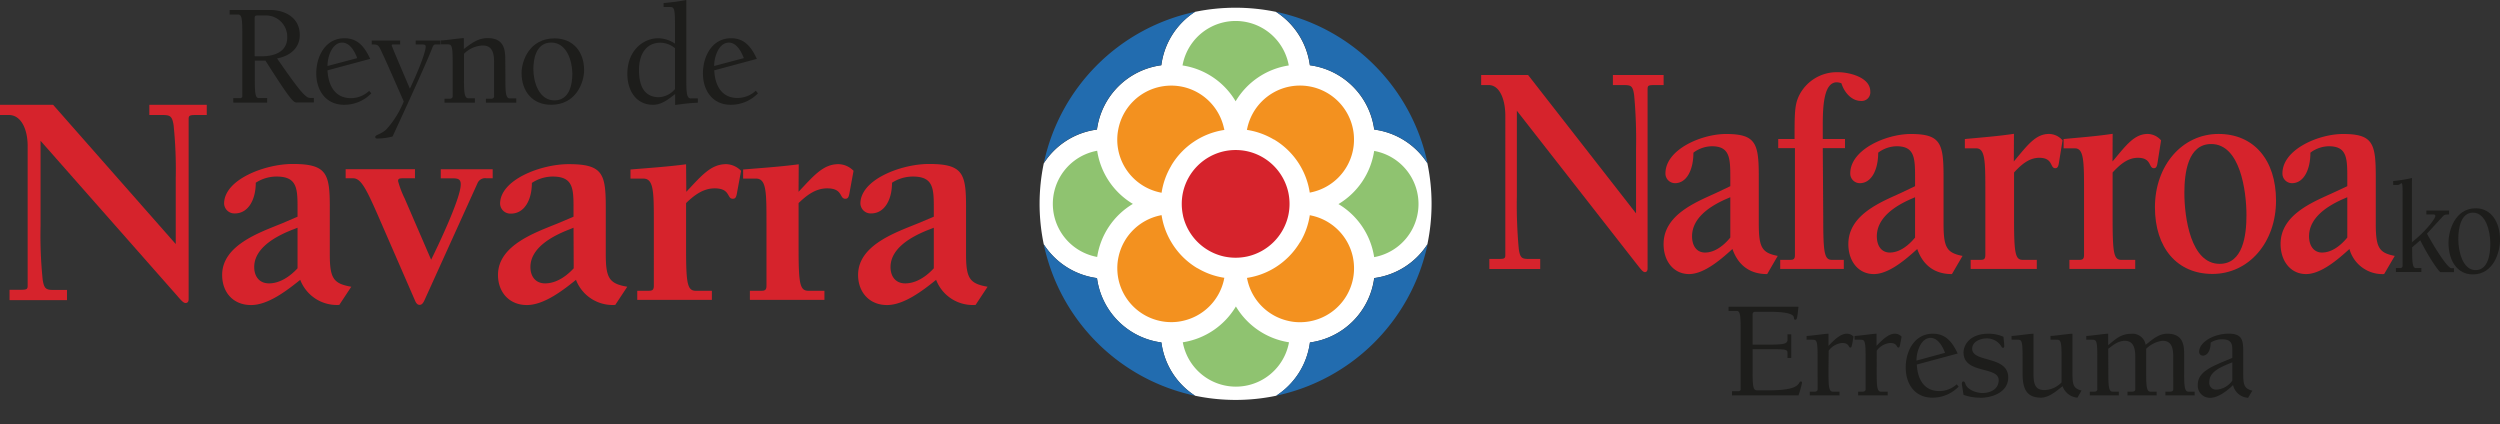<svg id="Capa_1" data-name="Capa 1" xmlns="http://www.w3.org/2000/svg" viewBox="0 0 550.41 93.44"><rect x="0" y="0" width="550.41" height="93.44" fill="#333333" stroke="none"/><defs><style>.cls-1{fill:#009cda;}.cls-2{fill:#fff;}.cls-3{fill:#226caf;}.cls-4{fill:#8fc370;}.cls-5{fill:#d6232c;}.cls-6{fill:#f3911f;}.cls-7{fill:#1d1d1b;}</style></defs><title>reyno de navarra</title><path class="cls-1" d="M275.1,94.74h0a.74.74,0,0,0-.38.09h.77a.89.89,0,0,0-.39-.09" transform="translate(-1.9 -1.39)"/><path class="cls-2" d="M243.42,29.92a16.5,16.5,0,0,1,14.17-14.16A16.52,16.52,0,0,1,265,4a44.07,44.07,0,0,1,17.82,0,16.58,16.58,0,0,1,7.45,11.75,16.52,16.52,0,0,1,14.17,14.16,16.46,16.46,0,0,1,11.72,7.44,43.61,43.61,0,0,1,0,17.82,16.52,16.52,0,0,1-11.72,7.44A16.5,16.5,0,0,1,290.3,76.79a16.5,16.5,0,0,1-7.44,11.73,43.61,43.61,0,0,1-17.82,0,16.47,16.47,0,0,1-7.44-11.73,16.5,16.5,0,0,1-14.18-14.17,16.52,16.52,0,0,1-11.72-7.44,43.61,43.61,0,0,1,0-17.82,16.46,16.46,0,0,1,11.72-7.44" transform="translate(-1.9 -1.39)"/><path class="cls-3" d="M231.7,37.35A43.23,43.23,0,0,1,265,4a16.47,16.47,0,0,0-7.44,11.74,16.5,16.5,0,0,0-14.17,14.16,16.45,16.45,0,0,0-11.72,7.43" transform="translate(-1.9 -1.39)"/><path class="cls-3" d="M265,88.51A43.2,43.2,0,0,1,231.7,55.19a16.54,16.54,0,0,0,11.72,7.43A16.5,16.5,0,0,0,257.6,76.79,16.42,16.42,0,0,0,265,88.51" transform="translate(-1.9 -1.39)"/><path class="cls-3" d="M316.2,55.18a43.23,43.23,0,0,1-33.33,33.33,16.51,16.51,0,0,0,7.43-11.72,16.49,16.49,0,0,0,14.18-14.17,16.52,16.52,0,0,0,11.72-7.44" transform="translate(-1.9 -1.39)"/><path class="cls-3" d="M282.87,4A43.23,43.23,0,0,1,316.2,37.35a16.45,16.45,0,0,0-11.72-7.43,16.5,16.5,0,0,0-14.17-14.16A16.53,16.53,0,0,0,282.87,4" transform="translate(-1.9 -1.39)"/><path class="cls-4" d="M262.25,15.8a16.44,16.44,0,0,1,11.69,7.89,16.52,16.52,0,0,1,11.7-7.89,11.88,11.88,0,0,0-23.39,0" transform="translate(-1.9 -1.39)"/><path class="cls-4" d="M251.32,46.28a16.49,16.49,0,0,1-7.86-11.7,11.88,11.88,0,0,0,0,23.38,16.49,16.49,0,0,1,7.86-11.68" transform="translate(-1.9 -1.39)"/><path class="cls-4" d="M274,68.86a16.54,16.54,0,0,1-11.69,7.89,11.88,11.88,0,0,0,23.38,0A16.54,16.54,0,0,1,274,68.86" transform="translate(-1.9 -1.39)"/><path class="cls-4" d="M304.44,58a11.88,11.88,0,0,0,0-23.38,16.49,16.49,0,0,1-7.86,11.7A16.49,16.49,0,0,1,304.44,58" transform="translate(-1.9 -1.39)"/><path class="cls-5" d="M262.35,48.85a11.9,11.9,0,0,0,9,9,12.12,12.12,0,0,0,5.18,0,11.93,11.93,0,0,0,9-9,12,12,0,0,0,0-5.15,11.91,11.91,0,0,0-9-9,12.07,12.07,0,0,0-5.17,0,11.9,11.9,0,0,0-9,9,12,12,0,0,0,0,5.15" transform="translate(-1.9 -1.39)"/><path class="cls-6" d="M265.53,60.45a16.41,16.41,0,0,1-5.76-5.77,16.16,16.16,0,0,1-2.13-5.92,3.73,3.73,0,0,0-.46.09,11.88,11.88,0,0,0-9,9,11.59,11.59,0,0,0-.29,2.58,12.41,12.41,0,0,0,.19,2.13,11.9,11.9,0,0,0,9.58,9.56,11.37,11.37,0,0,0,2.12.19,11,11,0,0,0,2.58-.29,11.87,11.87,0,0,0,9-9c0-.15.07-.31.1-.47a16.21,16.21,0,0,1-5.92-2.12" transform="translate(-1.9 -1.39)"/><path class="cls-6" d="M288.13,54.68a16.57,16.57,0,0,1-5.76,5.77,16.21,16.21,0,0,1-5.92,2.12c0,.16.06.32.09.47a11.87,11.87,0,0,0,9,9,11.06,11.06,0,0,0,2.59.29,11.89,11.89,0,0,0,11.69-9.75,11.48,11.48,0,0,0,.19-2.13,12.21,12.21,0,0,0-.28-2.58,11.87,11.87,0,0,0-9-9l-.46-.1a16.2,16.2,0,0,1-2.12,5.93" transform="translate(-1.9 -1.39)"/><path class="cls-6" d="M282.36,32.08a16.45,16.45,0,0,1,7.9,11.72l.46-.1a11.87,11.87,0,0,0,9-9A11.37,11.37,0,0,0,300,32.1a11.56,11.56,0,0,0-.19-2.13,11.9,11.9,0,0,0-9.57-9.55,12,12,0,0,0-4.71.09,11.89,11.89,0,0,0-9,9,4.1,4.1,0,0,0-.1.48,16.27,16.27,0,0,1,5.91,2.11" transform="translate(-1.9 -1.39)"/><path class="cls-6" d="M259.77,37.85A16.4,16.4,0,0,1,271.45,30c0-.16-.06-.32-.1-.48a11.9,11.9,0,0,0-9-9,12,12,0,0,0-4.71-.09A11.87,11.87,0,0,0,248.08,30a11.59,11.59,0,0,0-.2,2.14,11.88,11.88,0,0,0,9.3,11.59l.46.1a16.24,16.24,0,0,1,2.13-5.95" transform="translate(-1.9 -1.39)"/><path class="cls-5" d="M40.59,55.12V40.77a95.7,95.7,0,0,0-.47-11.83c-.34-2.1-.81-2.23-2.64-2.23h-2.7V24.47H47.42v2.24H45.53c-1.76,0-2.1,0-2.1.88v39.7c0,.47-.2.81-.67.81s-.95-.54-2-1.76L10.83,32.39V51.12A95.78,95.78,0,0,0,11.3,63c.34,2.1.81,2.23,2.64,2.23h2.71v2.24H4V65.19H5.89c1.76,0,2.1,0,2.1-.88V33.54c0-3.79-1.49-6.83-4.13-6.83h-2V24.47H13.6Z" transform="translate(-1.9 -1.39)"/><path class="cls-5" d="M67.41,49.1v-2c0-4.27-.14-6.84-4.61-6.84a8.39,8.39,0,0,0-4.59,1.36c0,3.71-1.63,6.76-4.6,6.76a2.27,2.27,0,0,1-2.37-2.16c0-5.35,9.06-8.73,15.08-8.73,7.51,0,8.19,2.09,8.19,9.47V57.41c0,5.28.81,6.43,4.73,7.11l-2.64,4A8.63,8.63,0,0,1,68,63c-2.78,2.23-7,5.55-10.82,5.55-3.93,0-6.37-2.77-6.37-6.63,0-6.56,8.26-9.34,13.2-11.36Zm0,2.43L66.19,52c-3.92,1.55-8.32,4.13-8.32,8.19,0,2,1.08,3.59,3.25,3.59,2.43,0,4.66-1.56,6.29-3.32Z" transform="translate(-1.9 -1.39)"/><path class="cls-5" d="M110.37,40.64H109a1.83,1.83,0,0,0-2,1.15L95.29,67.63c-.21.41-.48.88-1,.88s-.81-.41-1.08-1.09L85,48.56c-2.51-5.69-3.66-7.92-5.35-7.92H78v-2H93.26v2H90.62c-.74,0-1.08.07-1.08.61A21,21,0,0,0,91,45.1l5.82,13.47C98.4,55.39,103.34,45,103.34,42c0-1.15-.55-1.35-1.83-1.35H98.94v-2h11.43Z" transform="translate(-1.9 -1.39)"/><path class="cls-5" d="M128.17,49.1v-2c0-4.27-.13-6.84-4.6-6.84A8.39,8.39,0,0,0,119,41.66c0,3.71-1.62,6.76-4.61,6.76A2.27,2.27,0,0,1,112,46.26c0-5.35,9.06-8.73,15.09-8.73,7.5,0,8.18,2.09,8.18,9.47V57.41c0,5.28.81,6.43,4.73,7.11l-2.64,4A8.64,8.64,0,0,1,128.71,63c-2.76,2.23-7,5.55-10.82,5.55s-6.35-2.77-6.35-6.63c0-6.56,8.25-9.34,13.19-11.36Zm0,2.43L127,52c-3.93,1.55-8.32,4.13-8.32,8.19,0,2,1.08,3.59,3.24,3.59,2.44,0,4.67-1.56,6.29-3.32Z" transform="translate(-1.9 -1.39)"/><path class="cls-5" d="M153,43.62c3.38-3.59,5.41-6.09,8.79-6.09A4.79,4.79,0,0,1,165.06,39l-.82,4.4c-.2,1.28-.33,1.75-1,1.75-1.36,0-.47-2.29-4-2.29-2.57,0-4.53,1.55-6.29,3.24V56c0,7.85.27,9.41,2.16,9.41h3.52v2H142.2v-2h2.43c.75,0,1.22-.07,1.22-1.09V50.52c0-6.84,0-9.81-2.3-9.81h-2.84v-2c4-.34,8.18-.61,12.24-1.15Z" transform="translate(-1.9 -1.39)"/><path class="cls-5" d="M177.71,43.62c3.39-3.59,5.42-6.09,8.8-6.09A4.76,4.76,0,0,1,189.82,39l-.81,4.4c-.2,1.28-.34,1.75-1,1.75-1.35,0-.47-2.29-4-2.29-2.57,0-4.53,1.55-6.29,3.24V56c0,7.85.27,9.41,2.17,9.41h3.52v2H167v-2h2.44c.74,0,1.21-.07,1.21-1.09V50.52c0-6.84,0-9.81-2.3-9.81h-2.84v-2c4.06-.34,8.18-.61,12.24-1.15Z" transform="translate(-1.9 -1.39)"/><path class="cls-5" d="M207.49,49.1v-2c0-4.27-.13-6.84-4.6-6.84a8.45,8.45,0,0,0-4.6,1.36c0,3.71-1.62,6.76-4.6,6.76a2.27,2.27,0,0,1-2.36-2.16c0-5.35,9.06-8.73,15.08-8.73,7.51,0,8.18,2.09,8.18,9.47V57.41c0,5.28.81,6.43,4.74,7.11l-2.64,4A8.63,8.63,0,0,1,208,63c-2.77,2.23-7,5.55-10.82,5.55s-6.36-2.77-6.36-6.63c0-6.56,8.25-9.34,13.2-11.36Zm0,2.43-1.21.47c-3.93,1.55-8.32,4.13-8.32,8.19,0,2,1.07,3.59,3.24,3.59,2.44,0,4.67-1.56,6.29-3.32Z" transform="translate(-1.9 -1.39)"/><path class="cls-7" d="M55.25,9.1c0-3.29-.06-4.51-.9-4.51H52.46v-1h9c2.82,0,6.44,1.44,6.44,5.51,0,2.87-2.18,4.64-5,5.15,5.27,7.65,6.37,8.7,7.29,8.7H71v1H67.28c-.73,0-1.09,0-6.94-9.22H58v3.74c0,3.3.06,4.51.89,4.51h1.83v1H53.26V23h1.51a.45.45,0,0,0,.48-.51Zm4.32,4.68c2.75,0,5.57-1,5.57-4.14a4.7,4.7,0,0,0-4.8-4.85H58.71c-.29,0-.74,0-.74.44v8.55Z" transform="translate(-1.9 -1.39)"/><path class="cls-7" d="M83.65,21.94a8.24,8.24,0,0,1-6,2.52c-4,0-6.12-3.16-6.12-6.91s2-7.74,6.21-7.74c3,0,4.48,2,5.66,4.54L74,16.88C74.17,20,75.49,23,79.17,23a5.9,5.9,0,0,0,4-1.6Zm-3.11-7.75c-.5-1.41-1.6-3.42-3.29-3.42C75,10.77,74,13.91,74,15.92Z" transform="translate(-1.9 -1.39)"/><path class="cls-7" d="M90,11.18H88.39c-.12,0-.25,0-.25.2s2.53,6.08,4,9.53c2.34-4.92,3.49-8.29,3.49-9.28,0-.41-.39-.45-.8-.45H93.42v-.86h5.47v.86H97.77c-.35,0-.48.23-.64.61-1.15,3-5.19,11.85-8.8,19.65a13.5,13.5,0,0,1-3.43.45c-.22,0-.38-.1-.38-.35,0-.51,1.31-.54,2.5-1.73a20.67,20.67,0,0,0,3.77-6.08c-3.42-7.81-4.16-9.44-5.05-11.33-.58-1.22-.8-1.22-2-1.22v-.86H90Z" transform="translate(-1.9 -1.39)"/><path class="cls-7" d="M113.17,18.06c0,3.49,0,5,1,5h1.4V24h-6.69v-.87H110c.29,0,.68-.13.68-.51V15c0-2.95-1.09-3.59-2.53-3.59a6.15,6.15,0,0,0-4.1,1.83v4.79c0,3.49,0,5,1,5h1.4V24H99.76v-.87h1.13c.28,0,.67-.13.67-.51V15c0-3.85-.26-3.85-1.32-3.85H99v-.86c.47,0,1.56-.13,2.59-.26s2.08-.25,2.43-.25v2.4c1.63-1.22,3.08-2.4,5.25-2.4,3.33,0,3.87,2.17,3.87,4.54Z" transform="translate(-1.9 -1.39)"/><path class="cls-7" d="M130.5,16.85c0,2.56-1.67,7.61-7.27,7.61-4.13,0-6.5-3-6.5-7,0-2.57,1.67-7.62,7.27-7.62,4.13,0,6.5,3,6.5,7m-2.59.8c0-2.79-1.22-6.88-4.65-6.88-3.2,0-3.93,3.32-3.93,5.89,0,2.78,1.22,6.84,4.64,6.84,3.2,0,3.94-3.29,3.94-5.85" transform="translate(-1.9 -1.39)"/><path class="cls-7" d="M153,18.06c0,3.49,0,5,1,5h1.54V24c-1.67.06-3.36.28-5,.5V22.1c-1.56,1.21-3,2.36-4.86,2.36-3.87,0-5.66-3.29-5.66-6.81,0-5.28,3.64-7.84,6.78-7.84A6.73,6.73,0,0,1,150.51,11V6.77c0-3.84-.25-3.84-1.31-3.84H148V2.06a48.76,48.76,0,0,0,5-.67ZM150.51,12a5.25,5.25,0,0,0-3.16-1.21c-3.46,0-4.77,2.91-4.77,6s.89,6,4.41,6A4.94,4.94,0,0,0,150.51,21Z" transform="translate(-1.9 -1.39)"/><path class="cls-7" d="M168.77,21.94a8.25,8.25,0,0,1-6,2.52c-4,0-6.11-3.16-6.11-6.91s2-7.74,6.21-7.74c3,0,4.47,2,5.66,4.54l-9.38,2.53c.16,3.14,1.48,6.08,5.15,6.08a5.92,5.92,0,0,0,4-1.6Zm-3.11-7.75c-.51-1.41-1.6-3.42-3.29-3.42-2.22,0-3.24,3.14-3.24,5.15Z" transform="translate(-1.9 -1.39)"/><path class="cls-7" d="M385.13,74.18c0-3.17-.06-4.33-.86-4.33h-1.81v-.93h15.4c-.28,2.7-.37,2.8-.65,2.86s-.3-.16-.37-.55-.61-1.2-5.47-1.2h-3c-.46,0-.61.25-.61.56v6.67h3.56c3.17,0,4.12-.13,4.12-1.06V75h.83V80.2h-.83V79.13c0-.83-.31-.86-3.81-.86h-3.87v5.25c0,3.81.33,3.81,1.25,3.81h2.06c5.23,0,6.43-.77,6.95-1.63.09-.15.15-.33.37-.33s.25.18.25.33a27.24,27.24,0,0,1-.77,2.74H383.23v-.92h1.44a.43.43,0,0,0,.46-.49Z" transform="translate(-1.9 -1.39)"/><path class="cls-7" d="M404.47,82.79c0,3.35,0,4.83.95,4.83h1.48v.82h-6.55v-.82h1.08c.28,0,.64-.13.64-.49V79.87c0-3.69-.24-3.69-1.25-3.69h-1.18v-.83c.46,0,1.51-.13,2.5-.25s2-.24,2.33-.24v2.67c1.23-1.29,2.64-2.67,4-2.67a2,2,0,0,1,1.51.64c-.4,2.34-.43,2.4-.7,2.4-.47,0-.19-1-1.82-1a4.18,4.18,0,0,0-2.95,1.69Z" transform="translate(-1.9 -1.39)"/><path class="cls-7" d="M415.08,82.79c0,3.35,0,4.83.94,4.83h1.48v.82H411v-.82H412c.28,0,.64-.13.64-.49V79.87c0-3.69-.24-3.69-1.26-3.69h-1.16v-.83c.46,0,1.5-.13,2.49-.25s2-.24,2.34-.24v2.67c1.22-1.29,2.64-2.67,4-2.67a2,2,0,0,1,1.51.64c-.4,2.34-.43,2.4-.71,2.4-.46,0-.19-1-1.82-1a4.14,4.14,0,0,0-2.94,1.69Z" transform="translate(-1.9 -1.39)"/><path class="cls-7" d="M433.12,86.51a8,8,0,0,1-5.78,2.43c-3.87,0-5.87-3-5.87-6.64s1.93-7.44,6-7.44c2.86,0,4.3,1.93,5.44,4.36l-9,2.43c.16,3,1.42,5.84,5,5.84A5.67,5.67,0,0,0,432.69,86Zm-3-7.44c-.49-1.36-1.54-3.29-3.17-3.29-2.12,0-3.11,3-3.11,5Z" transform="translate(-1.9 -1.39)"/><path class="cls-7" d="M437.86,88.94a10.63,10.63,0,0,1-3.66-.62c-.21-1.35-.37-2.24-.37-2.49s.12-.46.33-.46.37.21.44.49c.4,1.38,2.52,2.06,3.75,2.06,1.66,0,3.59-.77,3.59-2.83,0-3.13-7.74-1.29-7.74-6.11,0-1.48,1.22-4.12,5.53-4.12a8.31,8.31,0,0,1,3.26.67c.09.92.18,1.73.18,2s-.06.43-.27.43-.31-.15-.4-.34a3.7,3.7,0,0,0-3.29-1.72c-1.3,0-3.11.71-3.11,2.27,0,3.11,7.94,1.45,7.94,6.33,0,3.23-3.48,4.47-6.18,4.47" transform="translate(-1.9 -1.39)"/><path class="cls-7" d="M459.28,88.94A3.78,3.78,0,0,1,456,86.41c-1.51,1.26-3.17,2.53-4.71,2.53-3.29,0-4.09-2-4.09-5.39V79.87c0-3.69-.24-3.69-1.26-3.69h-1.17v-.83c.46,0,1.51-.13,2.49-.25s2-.24,2.34-.24v8.66c0,2.18.24,3.75,2.4,3.75a5.41,5.41,0,0,0,3.78-1.69V79.87c0-3.69-.25-3.69-1.26-3.69h-1.17v-.83c.46,0,1.51-.13,2.49-.25s2-.24,2.34-.24v8.66c0,2.56.18,3.39,2,3.85Z" transform="translate(-1.9 -1.39)"/><path class="cls-7" d="M466.08,82.79c0,3.35,0,4.83.95,4.83h1.36v.82H462v-.82H463c.28,0,.65-.13.65-.49V79.87c0-3.69-.24-3.69-1.26-3.69h-1.17v-.83c.47,0,1.51-.13,2.49-.25s2-.24,2.34-.24v2.52c1.6-1.29,2.76-2.5,5.07-2.5a2.9,2.9,0,0,1,3.17,2.43c1.5-1.16,2.82-2.43,4.76-2.45,3.2,0,3.72,2.09,3.72,4.36v3.57c0,3.35,0,4.83.95,4.83h1.36v.82h-6.43v-.82h1.08c.27,0,.64-.13.64-.49V79.87c0-2.83-1-3.45-2.42-3.45a6.28,6.28,0,0,0-3.54,1.76v4.61c0,3.35,0,4.83.95,4.83h1.35v.82h-6.42v-.82h1.07c.29,0,.65-.13.65-.49V79.87c0-2.83-1.05-3.45-2.42-3.45-1.55.1-2.47,1-3.54,1.76Z" transform="translate(-1.9 -1.39)"/><path class="cls-7" d="M493.38,80.17V78.6c0-1.37-.09-2.51-2.27-2.51a4.58,4.58,0,0,0-2.5.73c0,1.66-.68,2.87-1.71,2.87a.83.83,0,0,1-.83-.84c0-2.15,3.25-4,6.51-4,3,0,3.2,1.48,3.2,4v4.7c0,2.55.18,3.39,2,3.85l-.93,1.57a3.59,3.59,0,0,1-3.31-2.8c-1.21,1.19-3.26,2.8-5,2.8a2.65,2.65,0,0,1-2.76-2.89c0-2.65,2.61-3.85,6.45-5.41Zm0,1c-3.14,1.21-5.07,2.25-5.07,4.34a1.48,1.48,0,0,0,1.6,1.66,4.58,4.58,0,0,0,3.47-2Z" transform="translate(-1.9 -1.39)"/><path class="cls-5" d="M362.1,48.37V34.12a106.1,106.1,0,0,0-.42-11.78c-.29-2.09-.71-2.22-2.32-2.22H357V17.9h11.17v2.22h-1.67c-1.56,0-1.86,0-1.86.87v39.5c0,.46-.17.81-.59.81s-.84-.54-1.79-1.75l-26.4-33.78V44.41a105.92,105.92,0,0,0,.42,11.77c.3,2.09.72,2.22,2.33,2.22H341v2.22H329.8V58.4h1.68c1.55,0,1.84,0,1.84-.88V26.91c0-3.76-1.31-6.79-3.64-6.79H328V17.9h10.33Z" transform="translate(-1.9 -1.39)"/><path class="cls-5" d="M382.85,42.38v-2c0-4.23-.13-6.79-4.06-6.79A6.92,6.92,0,0,0,374.73,35c0,3.7-1.43,6.72-4.06,6.72a2.12,2.12,0,0,1-2.1-2.15c0-5.31,8-8.68,13.32-8.68,6.63,0,7.23,2.09,7.23,9.42V50.66c0,5.25.72,6.4,4.17,7.07l-2.32,4c-1.56,0-5.79-.21-7.65-5.52-2.44,2.22-6.21,5.52-9.55,5.52s-5.61-2.76-5.61-6.6c0-6.53,7.28-9.28,11.64-11.3Zm0,2.43-1.08.47c-3.46,1.55-7.34,4.1-7.34,8.14,0,2,.95,3.57,2.86,3.57,2.15,0,4.13-1.55,5.56-3.3Z" transform="translate(-1.9 -1.39)"/><path class="cls-5" d="M403.31,49.25c0,7.81.24,9.35,1.91,9.35h2.62v2h-14v-2H396c.66,0,1.08-.07,1.08-1.08V34H393.4V32H397v-.58c0-5.71.06-7.33,1.25-9.48a9.3,9.3,0,0,1,8.42-4.65c2.09,0,7,1,7,4.24a1.9,1.9,0,0,1-2,2.09c-2.09,0-3.71-1.82-4.36-3.9a3.42,3.42,0,0,0-1-.21c-2.74,0-3.1,4.71-3.1,9.29V32h4.89v2h-4.89Z" transform="translate(-1.9 -1.39)"/><path class="cls-5" d="M423.53,42.38v-2c0-4.23-.12-6.79-4.06-6.79A6.92,6.92,0,0,0,415.41,35c0,3.7-1.43,6.72-4.06,6.72a2.11,2.11,0,0,1-2.09-2.15c0-5.31,8-8.68,13.31-8.68,6.63,0,7.23,2.09,7.23,9.42V50.66c0,5.25.71,6.4,4.18,7.07l-2.33,4c-1.56,0-5.79-.21-7.64-5.52-2.45,2.22-6.21,5.52-9.56,5.52s-5.61-2.76-5.61-6.6c0-6.53,7.28-9.28,11.65-11.3Zm0,2.43-1.08.47c-3.46,1.55-7.34,4.1-7.34,8.14,0,2,.95,3.57,2.87,3.57,2.14,0,4.11-1.55,5.55-3.3Z" transform="translate(-1.9 -1.39)"/><path class="cls-5" d="M445.27,36.94c3-3.57,4.77-6.06,7.76-6.06A4,4,0,0,1,456,32.29l-.71,4.38c-.18,1.27-.3,1.75-.9,1.75-1.19,0-.42-2.29-3.52-2.29-2.27,0-4,1.55-5.55,3.23v9.89c0,7.81.23,9.35,1.9,9.35h3.11v2H435.77v-2h2.15c.66,0,1.08-.07,1.08-1.08V43.8c0-6.8,0-9.75-2-9.75h-2.51V32c3.58-.34,7.23-.61,10.81-1.15Z" transform="translate(-1.9 -1.39)"/><path class="cls-5" d="M467,36.94c3-3.57,4.78-6.06,7.77-6.06a4,4,0,0,1,2.92,1.41L477,36.67c-.18,1.27-.3,1.75-.9,1.75-1.19,0-.42-2.29-3.52-2.29-2.27,0-4,1.55-5.56,3.23v9.89c0,7.81.24,9.35,1.91,9.35H472v2H457.51v-2h2.15c.65,0,1.07-.07,1.07-1.08V43.8c0-6.8,0-9.75-2-9.75h-2.5V32c3.58-.34,7.22-.61,10.8-1.15Z" transform="translate(-1.9 -1.39)"/><path class="cls-5" d="M503,45.55c0,9.22-6,16.15-14,16.15-7.76,0-12.66-5.72-12.66-14.67,0-9.22,6-16.15,14-16.15,7.77,0,12.66,5.72,12.66,14.67M490.58,59.48c5.14,0,5.91-6.26,5.91-10.7,0-5.32-1.37-15.68-7.76-15.68-5.13,0-5.91,6.33-5.91,10.77,0,5.31,1.37,15.61,7.76,15.61" transform="translate(-1.9 -1.39)"/><path class="cls-5" d="M518.69,42.38v-2c0-4.23-.12-6.79-4.06-6.79A6.92,6.92,0,0,0,510.57,35c0,3.7-1.44,6.72-4.07,6.72a2.11,2.11,0,0,1-2.09-2.15c0-5.31,8-8.68,13.33-8.68,6.62,0,7.22,2.09,7.22,9.42V50.66c0,5.25.71,6.4,4.18,7.07l-2.34,4a7.54,7.54,0,0,1-7.64-5.52c-2.44,2.22-6.21,5.52-9.55,5.52S504,58.94,504,55.1c0-6.53,7.28-9.28,11.64-11.3Zm0,2.43-1.08.47c-3.46,1.55-7.34,4.1-7.34,8.14,0,2,1,3.57,2.86,3.57,2.16,0,4.12-1.55,5.56-3.3Z" transform="translate(-1.9 -1.39)"/><path class="cls-7" d="M532.92,41.22v13.5c3.15-2.48,5.15-5.22,5.15-5.76,0-.28-.15-.35-.47-.35h-1.5v-.86h5v.86c-1,0-1.08.1-1.55.6l-3.32,3.63c2.31,4.17,4.66,7.6,5.37,7.6h.58v.86h-3c-.21,0-2.29-2.77-4.42-7l-1.79,1.53c0,3,0,4.58.81,4.58H535v.86h-5.61v-.86h.93a.51.51,0,0,0,.55-.51V44.22c0-3.81-.21-2.11-1.08-2.11h-1v-.86a33.64,33.64,0,0,0,4.14-.67Z" transform="translate(-1.9 -1.39)"/><path class="cls-7" d="M552.32,54.24c0,2.54-1.37,7.57-6,7.57-3.4,0-5.35-3-5.35-7,0-2.54,1.37-7.56,6-7.56,3.4,0,5.35,3,5.35,7m-2.14.79c0-2.76-1-6.83-3.82-6.83-2.63,0-3.23,3.31-3.23,5.85,0,2.76,1,6.8,3.82,6.8,2.63,0,3.23-3.27,3.23-5.82" transform="translate(-1.9 -1.39)"/></svg>